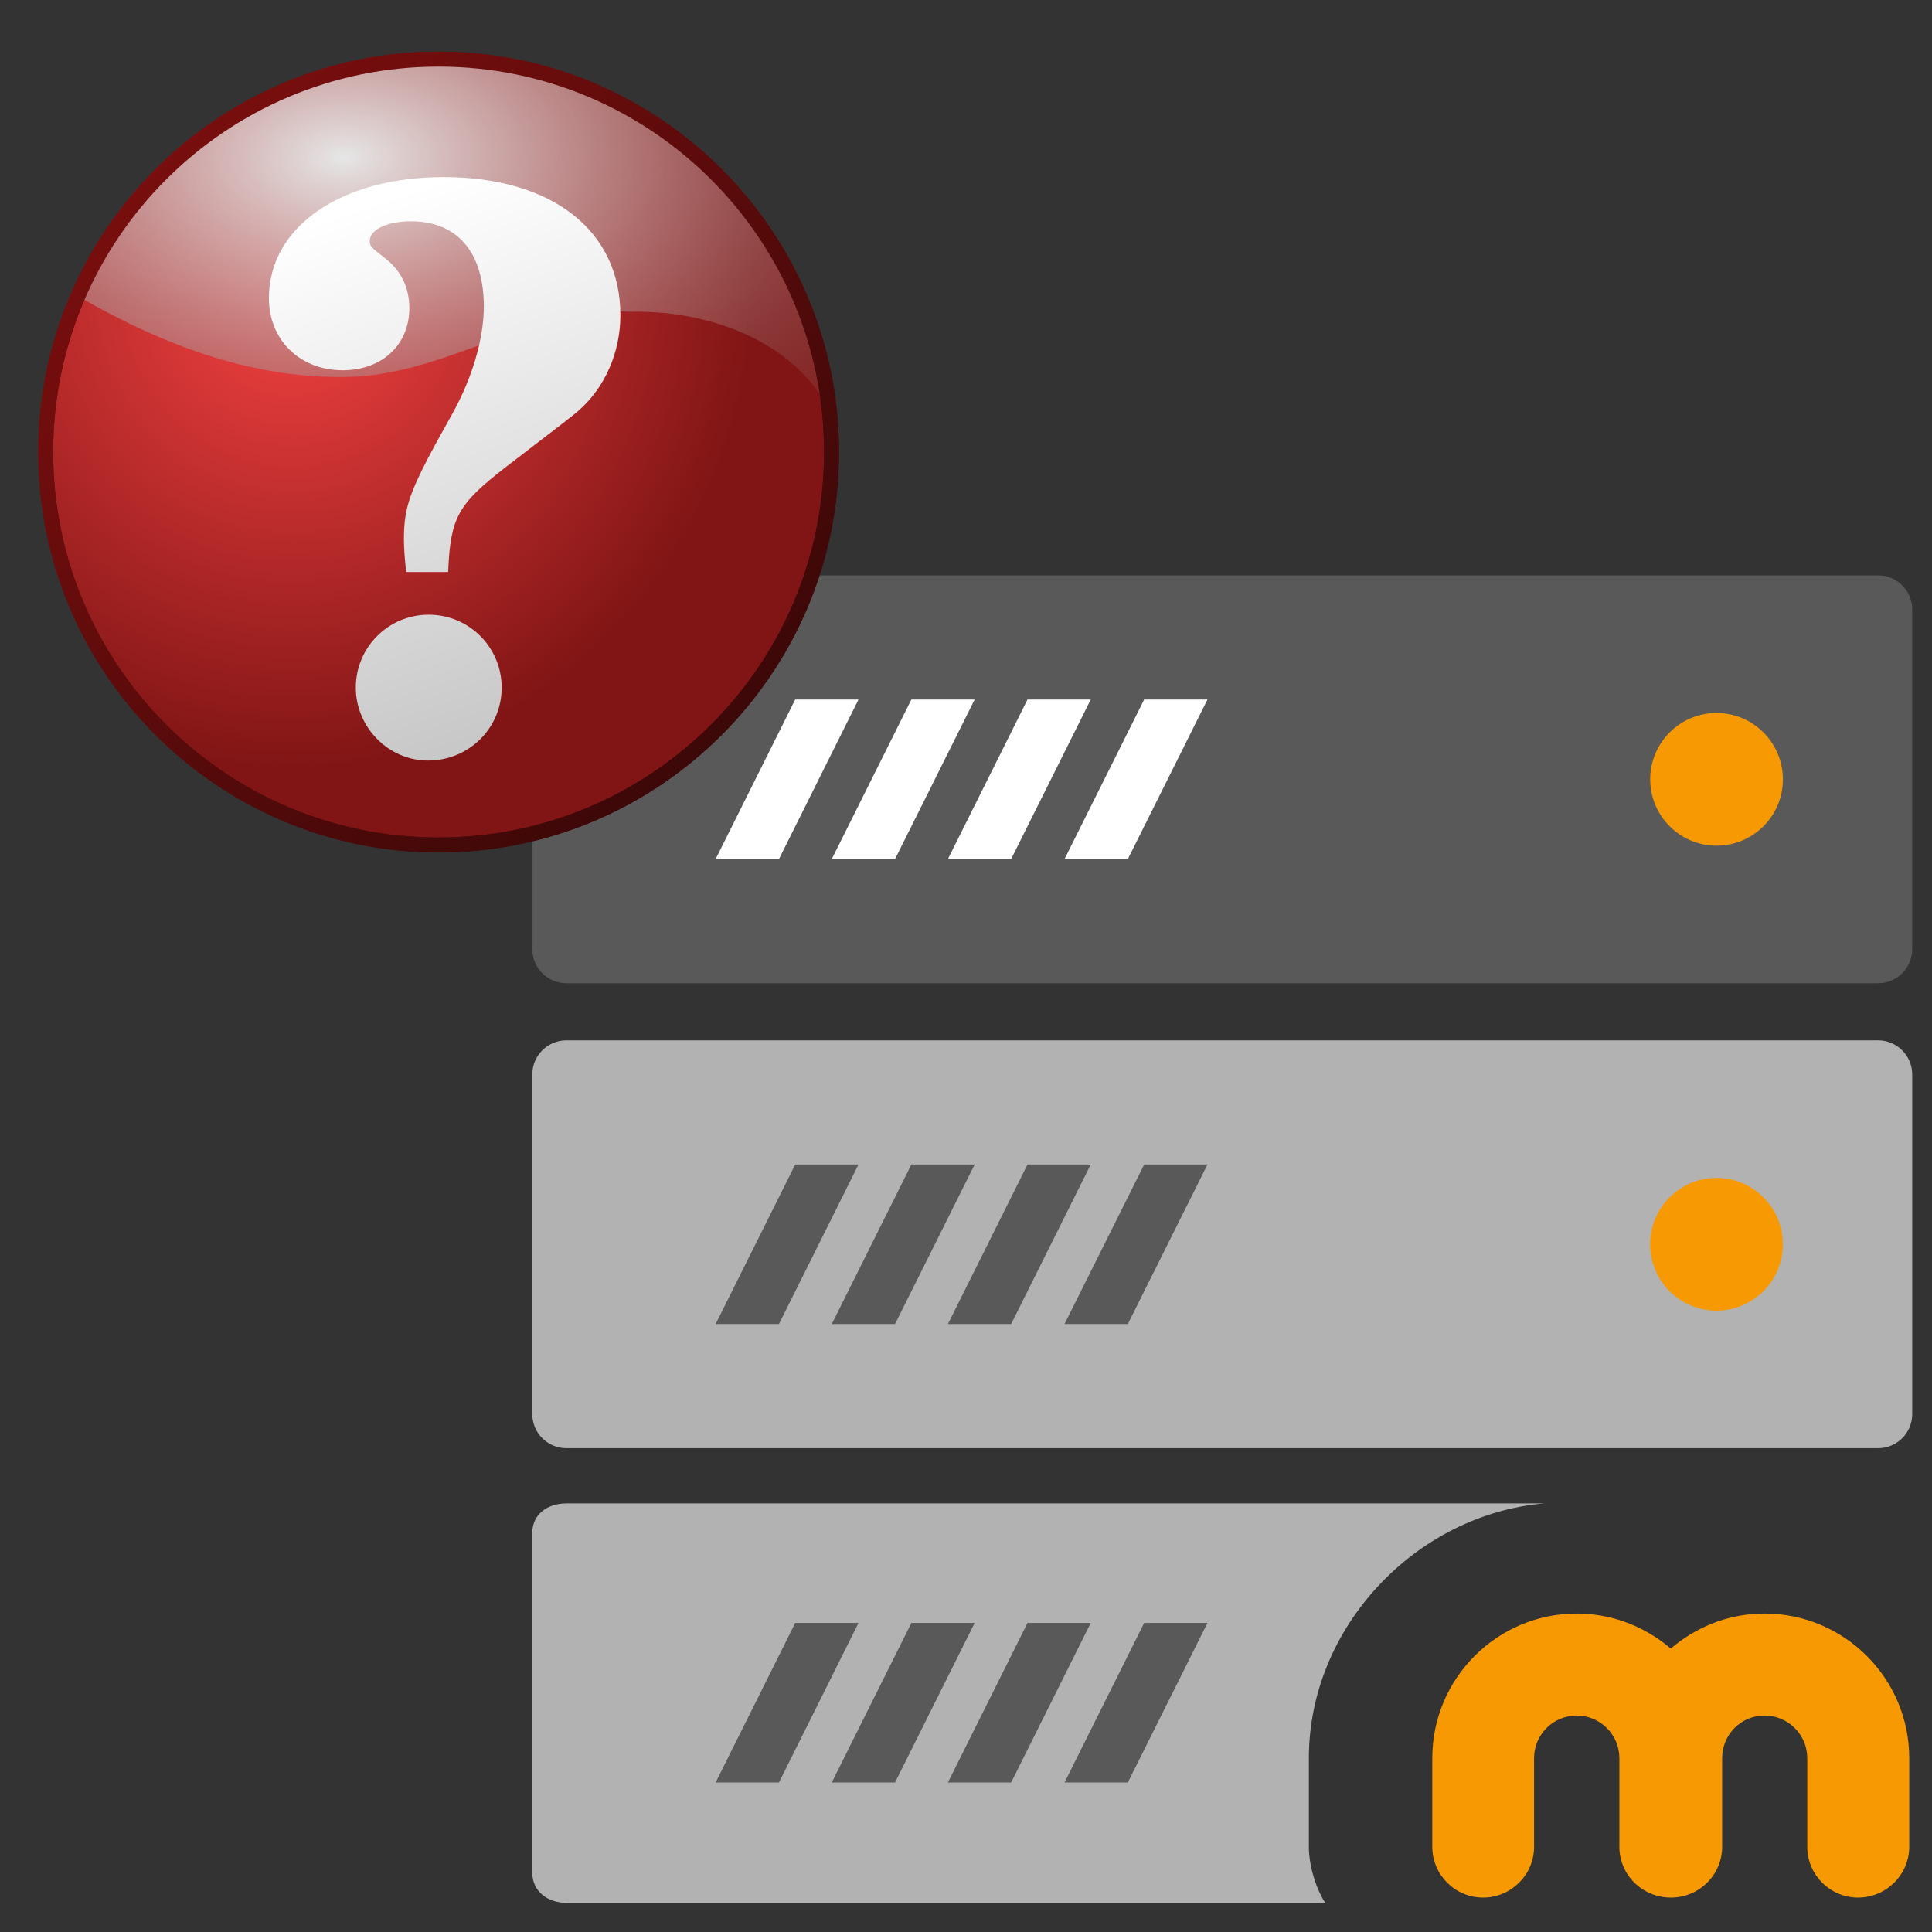 <?xml version="1.0" encoding="UTF-8" standalone="no"?>
<svg
   sodipodi:docname="pohoda-client-checker.svg"
   inkscape:version="1.2.2 (b0a8486541, 2022-12-01)"
   width="512.0px"
   height="512.0px"
   viewBox="0 0 512.0 512.0"
   version="1.1"
   id="SVGRoot"
   xmlns:inkscape="http://www.inkscape.org/namespaces/inkscape"
   xmlns:sodipodi="http://sodipodi.sourceforge.net/DTD/sodipodi-0.dtd"
   xmlns:xlink="http://www.w3.org/1999/xlink"
   xmlns="http://www.w3.org/2000/svg"
   xmlns:svg="http://www.w3.org/2000/svg"
   xmlns:rdf="http://www.w3.org/1999/02/22-rdf-syntax-ns#"
   xmlns:cc="http://creativecommons.org/ns#"
   xmlns:dc="http://purl.org/dc/elements/1.1/">
  <rect x="0" y="0" width="512.0" height="512.0" fill="#333333" stroke="none"/>
  <defs
     id="defs3995">
    <linearGradient
       id="linearGradient1346"
       y2="63.66"
       xlink:href="#linearGradient1364"
       gradientUnits="userSpaceOnUse"
       x2="63.488"
       y1="8.631"
       x1="10.018"
       inkscape:collect="always" />
    <linearGradient
       id="linearGradient1364">
      <stop
         id="stop1366"
         style="stop-color:#830f0f"
         offset="0" />
      <stop
         id="stop1368"
         style="stop-color:#220505"
         offset="1" />
    </linearGradient>
    <radialGradient
       id="radialGradient1343"
       gradientUnits="userSpaceOnUse"
       cy="16.362"
       cx="24.764"
       gradientTransform="matrix(0.025,1.026,-0.978,0.024,38.83,-3.576)"
       r="27.5"
       inkscape:collect="always">
      <stop
         id="stop2124"
         style="stop-color:#f64343"
         offset="0" />
      <stop
         id="stop2126"
         style="stop-color:#811515"
         offset="1" />
    </radialGradient>
    <radialGradient
       id="radialGradient2812"
       gradientUnits="userSpaceOnUse"
       cy="14.047"
       cx="18.387"
       gradientTransform="matrix(0.011,1.099,-1.844,0.019,52.151,-5.667)"
       r="27.5"
       inkscape:collect="always">
      <stop
         id="stop2816"
         style="stop-color:#e6e6e6"
         offset="0" />
      <stop
         id="stop2818"
         style="stop-color:#661111;stop-opacity:0"
         offset="1" />
    </radialGradient>
    <linearGradient
       id="linearGradient2832"
       y2="63.66"
       xlink:href="#linearGradient1364"
       gradientUnits="userSpaceOnUse"
       x2="63.488"
       gradientTransform="translate(-0.003,-0.003)"
       y1="8.631"
       x1="10.018"
       inkscape:collect="always" />
    <linearGradient
       id="linearGradient1363"
       y2="49.069"
       gradientUnits="userSpaceOnUse"
       x2="35.542"
       gradientTransform="translate(-2.404)"
       y1="19.176"
       x1="25.404"
       inkscape:collect="always">
      <stop
         id="stop2844"
         style="stop-color:#ffffff"
         offset="0" />
      <stop
         id="stop2846"
         style="stop-color:#c8c8c8"
         offset="1" />
    </linearGradient>
  </defs>
  <sodipodi:namedview
     inkscape:window-maximized="1"
     inkscape:window-y="0"
     inkscape:window-x="1920"
     inkscape:window-height="1176"
     inkscape:window-width="1920"
     showgrid="true"
     inkscape:document-rotation="0"
     inkscape:current-layer="layer1"
     inkscape:document-units="px"
     inkscape:cy="505"
     inkscape:cx="89.285714"
     inkscape:zoom="0.7"
     inkscape:pageshadow="2"
     inkscape:pageopacity="0.0"
     borderopacity="1.0"
     bordercolor="#666666"
     pagecolor="#ffffff"
     id="base"
     inkscape:showpageshadow="2"
     inkscape:pagecheckerboard="0"
     inkscape:deskcolor="#d1d1d1">
    <inkscape:grid
       type="xygrid"
       id="grid4565" />
  </sodipodi:namedview>
  <g
     id="layer1"
     inkscape:groupmode="layer"
     inkscape:label="Vrstva 1">
    <g
       id="g3038"
       transform="matrix(7.314,0,0,7.314,-5.221,-4666.735)">
      <path
         fill="#b2b2b2"
         d="m 48.138,704.971 v -3.212 c 0,-4.757 3.885,-8.827 8.521,-9.23 H 21.237 c -0.683,0 -1.237,0.388 -1.237,1.071 v 12.304 c 0,0.685 0.554,1.097 1.237,1.097 h 27.497 c -0.28,-0.401 -0.596,-1.264 -0.596,-2.03 z"
         id="path2988" />
      <path
         fill="#595959"
         d="m 70,672.444 c 0,0.686 -0.555,1.237 -1.238,1.237 H 21.237 c -0.683,0 -1.237,-0.552 -1.237,-1.237 v -12.303 c 0,-0.686 0.554,-1.239 1.237,-1.239 h 47.525 c 0.683,0 1.238,0.554 1.238,1.239 z"
         id="path2990" />
      <circle
         fill="#f79903"
         cx="62.91"
         cy="666.293"
         r="2.404"
         id="circle2992" />
      <g
         id="g3004">
        <polygon
           fill-rule="evenodd"
           clip-rule="evenodd"
           fill="#ffffff"
           points="37.943,663.401 40.235,663.401 37.351,669.182 35.06,669.182 "
           id="polygon2994" />
        <g
           id="g3002">
          <polygon
             fill-rule="evenodd"
             clip-rule="evenodd"
             fill="#ffffff"
             points="29.527,663.401 31.82,663.401 28.938,669.182 26.644,669.182 "
             id="polygon2996" />
          <polygon
             fill-rule="evenodd"
             clip-rule="evenodd"
             fill="#ffffff"
             points="33.736,663.401 36.029,663.401 33.144,669.182 30.852,669.182 "
             id="polygon2998" />
          <polygon
             fill-rule="evenodd"
             clip-rule="evenodd"
             fill="#ffffff"
             points="42.171,663.401 44.464,663.401 41.579,669.182 39.285,669.182 "
             id="polygon3000" />
        </g>
      </g>
      <path
         fill="#b2b2b2"
         d="m 70,689.291 c 0,0.685 -0.555,1.237 -1.238,1.237 H 21.237 c -0.683,0 -1.237,-0.553 -1.237,-1.237 v -12.304 c 0,-0.684 0.554,-1.237 1.237,-1.237 h 47.525 c 0.683,0 1.238,0.554 1.238,1.237 z"
         id="path3006" />
      <path
         fill="#f79903"
         d="m 65.313,683.141 c 0,1.326 -1.077,2.403 -2.404,2.403 -1.329,0 -2.404,-1.077 -2.404,-2.403 0,-1.331 1.075,-2.406 2.404,-2.406 1.327,-10e-4 2.404,1.075 2.404,2.406 z"
         id="path3008" />
      <g
         id="g3020">
        <polygon
           fill-rule="evenodd"
           clip-rule="evenodd"
           fill="#595959"
           points="37.943,680.249 40.235,680.249 37.351,686.029 35.06,686.029 "
           id="polygon3010" />
        <g
           id="g3018">
          <polygon
             fill-rule="evenodd"
             clip-rule="evenodd"
             fill="#595959"
             points="29.527,680.249 31.82,680.249 28.938,686.029 26.644,686.029 "
             id="polygon3012" />
          <polygon
             fill-rule="evenodd"
             clip-rule="evenodd"
             fill="#595959"
             points="33.736,680.249 36.029,680.249 33.144,686.029 30.852,686.029 "
             id="polygon3014" />
          <polygon
             fill-rule="evenodd"
             clip-rule="evenodd"
             fill="#595959"
             points="42.171,680.249 44.464,680.249 41.579,686.029 39.285,686.029 "
             id="polygon3016" />
        </g>
      </g>
      <g
         id="g3032">
        <polygon
           fill-rule="evenodd"
           clip-rule="evenodd"
           fill="#595959"
           points="37.943,696.86 40.235,696.86 37.351,702.64 35.06,702.64 "
           id="polygon3022" />
        <g
           id="g3030">
          <polygon
             fill-rule="evenodd"
             clip-rule="evenodd"
             fill="#595959"
             points="29.527,696.86 31.82,696.86 28.938,702.64 26.644,702.64 "
             id="polygon3024" />
          <polygon
             fill-rule="evenodd"
             clip-rule="evenodd"
             fill="#595959"
             points="33.736,696.86 36.029,696.86 33.144,702.64 30.852,702.64 "
             id="polygon3026" />
          <polygon
             fill-rule="evenodd"
             clip-rule="evenodd"
             fill="#595959"
             points="42.171,696.86 44.464,696.86 41.579,702.64 39.285,702.64 "
             id="polygon3028" />
        </g>
      </g>
      <g
         id="g3036">
        <path
           fill="#f79903"
           d="m 68.036,706.811 c -1.012,0 -1.839,-0.825 -1.839,-1.84 v -3.212 c 0,-0.855 -0.695,-1.544 -1.552,-1.544 -0.848,0 -1.532,0.688 -1.532,1.544 v 3.212 c 0,1.015 -0.835,1.84 -1.853,1.84 -1.044,0 -1.871,-0.825 -1.871,-1.84 v -3.212 c 0,-0.855 -0.7,-1.544 -1.548,-1.544 -0.849,0 -1.543,0.688 -1.543,1.544 v 3.212 c 0,1.015 -0.832,1.84 -1.847,1.84 -1.015,0 -1.841,-0.825 -1.841,-1.84 v -3.212 c 0,-2.886 2.343,-5.24 5.232,-5.24 1.181,0 2.306,0.398 3.242,1.131 l 0.168,0.139 0.167,-0.139 c 0.931,-0.732 2.049,-1.131 3.227,-1.131 2.898,0 5.246,2.354 5.246,5.24 v 3.212 c -0.002,1.014 -0.835,1.84 -1.856,1.84 z"
           id="path3034" />
      </g>
    </g>
    <g
       id="g242"
       transform="matrix(4.54,0,0,4.54,-29.045,-25.478)">
      <g
         id="g1354">
        <path
           id="path1373"
           style="fill:url(#linearGradient1346)"
           d="m 32,8.631 c -12.887,0 -23.369,10.482 -23.369,23.369 -3e-4,12.887 10.482,23.369 23.369,23.369 12.887,0 23.369,-10.482 23.369,-23.369 C 55.369,19.113 44.887,8.631 32,8.631 Z" />
        <path
           id="path1339"
           style="fill:url(#radialGradient1343)"
           d="M 54.5,32 C 54.5,44.42 44.42,54.5 32,54.5 19.58,54.5 9.5,44.42 9.5,32 9.5,19.58 19.58,9.5 32,9.5 44.42,9.5 54.5,19.58 54.5,32 Z" />
        <path
           id="path1341"
           style="fill:url(#radialGradient2812)"
           d="m 32.017,9.156 c -9.442,0 -17.512,5.709 -20.955,13.813 4.944,2.833 10.331,4.887 16.119,4.625 5.574,-0.314 10.373,-4.063 16.056,-3.782 4.214,-0.096 9.007,1.482 11.252,5.188 C 53.143,17.847 43.658,9.156 32.017,9.156 Z" />
        <path
           id="path2827"
           style="fill:url(#linearGradient2832)"
           d="M 32,8.625 C 19.113,8.625 8.625,19.113 8.625,32 8.625,44.887 19.113,55.375 32,55.375 44.887,55.375 55.375,44.887 55.375,32 55.375,19.113 44.887,8.625 32,8.625 Z M 32,9.5 C 44.42,9.5 54.5,19.58 54.5,32 54.5,44.42 44.42,54.5 32,54.5 19.58,54.5 9.5,44.42 9.5,32 9.5,19.58 19.58,9.5 32,9.5 Z" />
        <path
           id="text1353"
           style="fill:url(#linearGradient1363)"
           d="m 32.556,39.002 c 0.136,-3.171 0.544,-3.941 3.352,-6.115 3.487,-2.672 3.895,-2.989 4.212,-3.261 1.585,-1.358 2.491,-3.442 2.491,-5.616 0,-4.936 -3.986,-8.061 -10.326,-8.061 -5.979,0 -10.191,2.898 -10.191,7.065 0,2.446 1.812,4.212 4.303,4.212 2.31,0 3.895,-1.495 3.895,-3.623 0,-1.223 -0.498,-2.22 -1.449,-2.944 -0.816,-0.634 -0.861,-0.68 -0.861,-0.997 0,-0.634 0.996,-1.132 2.4,-1.132 2.718,0 4.258,1.812 4.258,4.982 0,1.857 -0.68,4.167 -1.812,6.205 -2.491,4.438 -2.853,5.344 -2.853,7.382 0,0.453 0.045,1.178 0.136,1.903 h 2.445 m -1.132,2.491 c -2.355,0 -4.257,1.902 -4.257,4.257 0,2.31 1.902,4.257 4.212,4.257 2.4,0 4.302,-1.902 4.302,-4.257 0,-2.355 -1.902,-4.257 -4.257,-4.257" />
      </g>
    </g>
  </g>
</svg>

